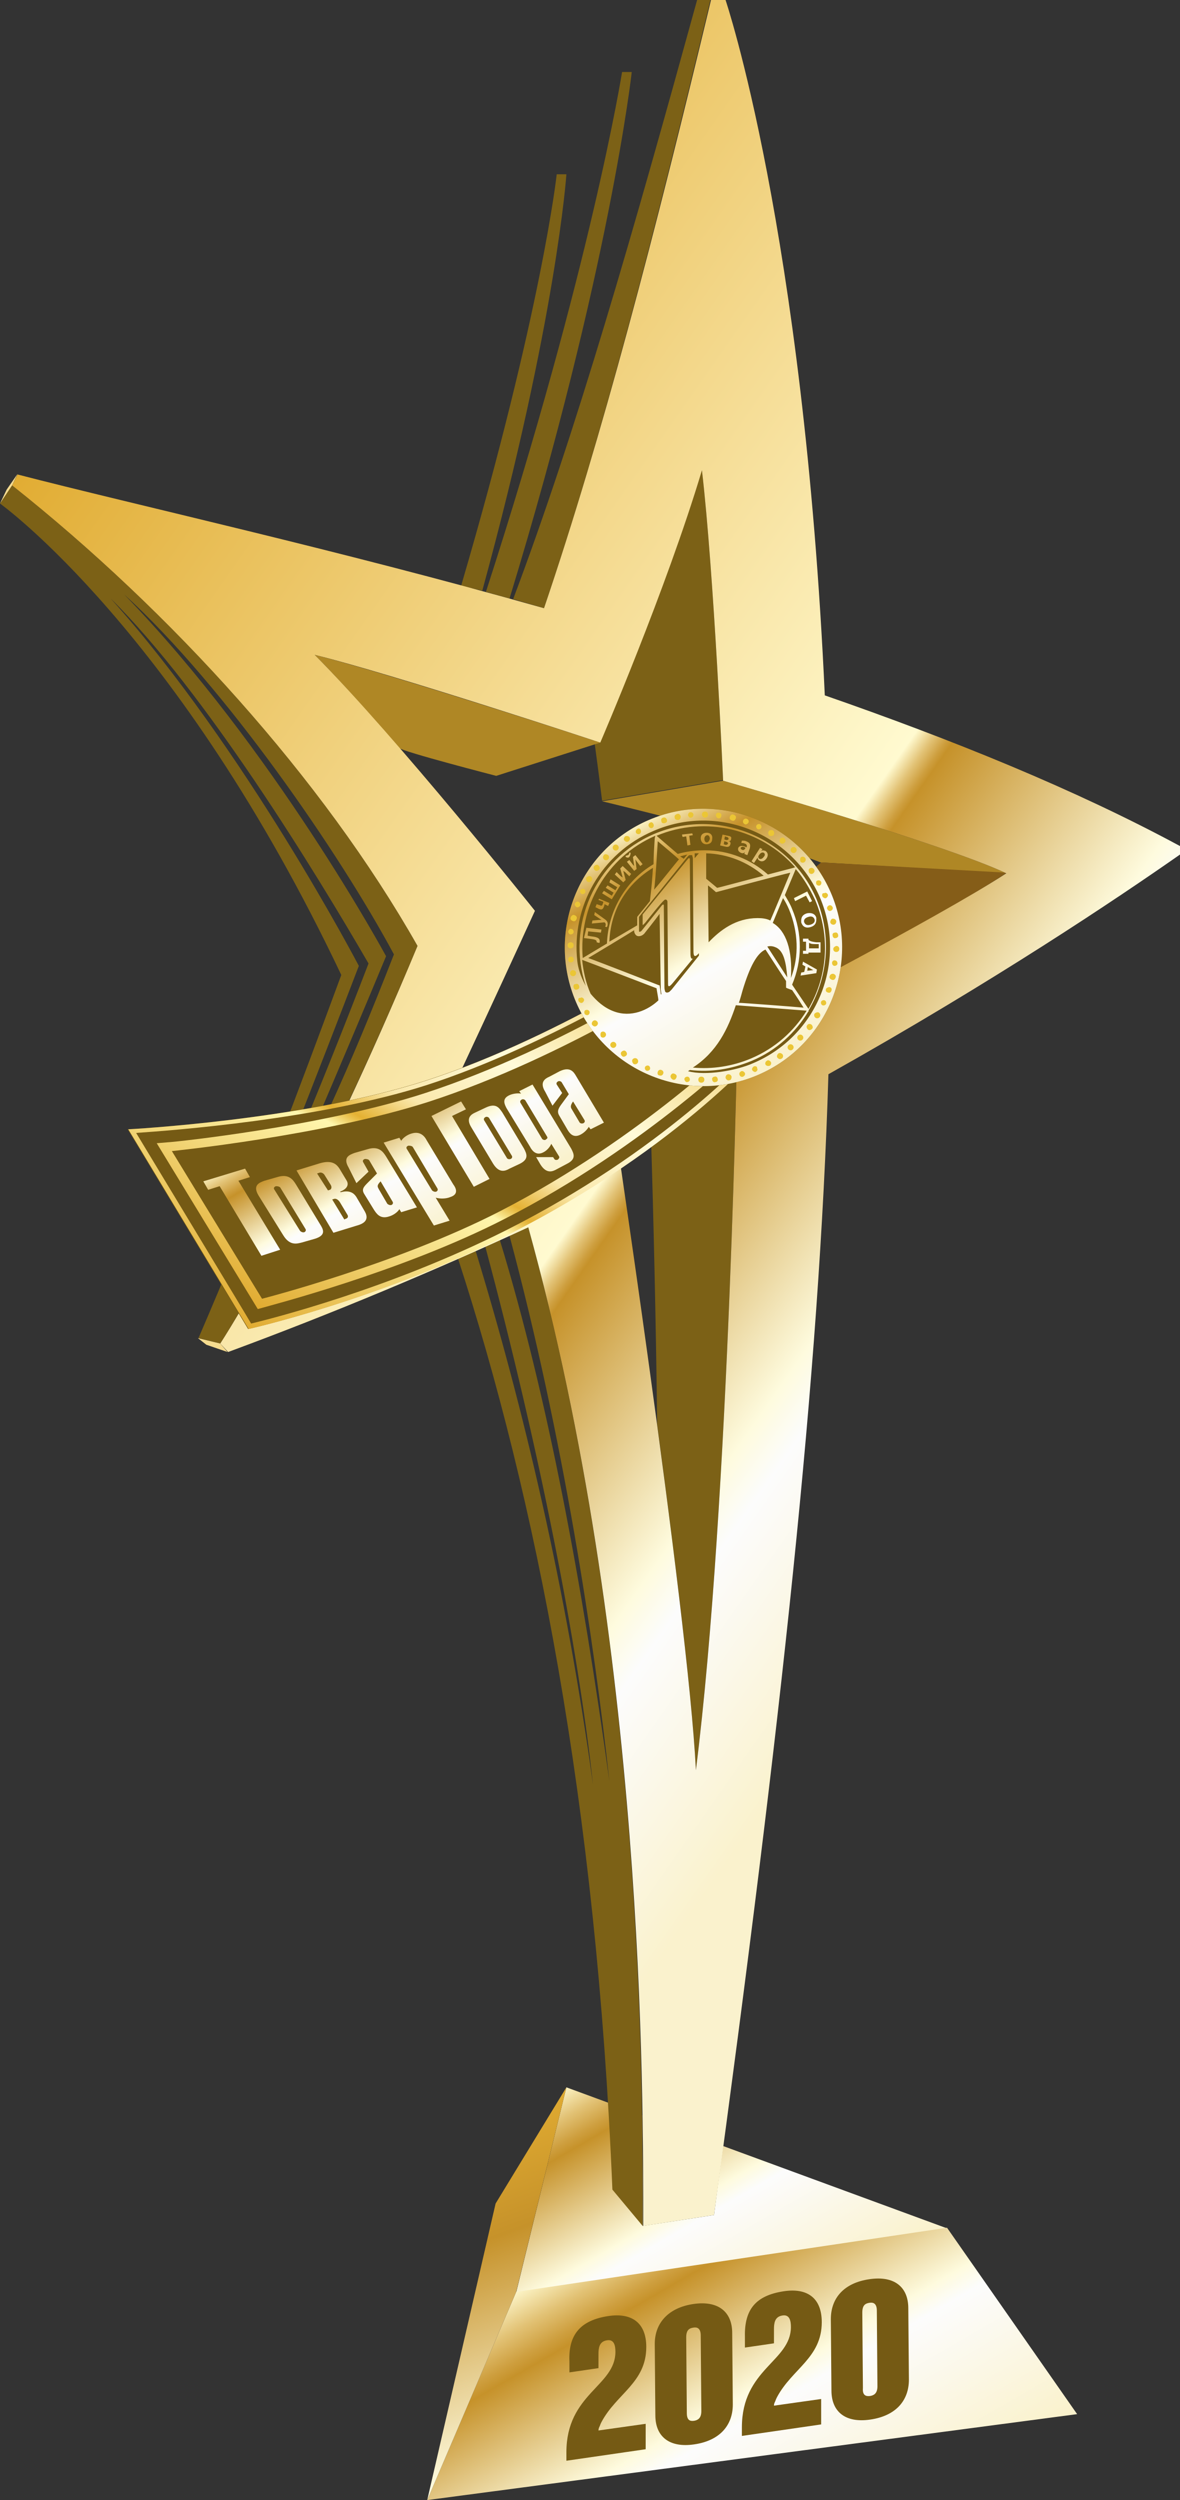 <?xml version="1.0" encoding="UTF-8"?> <!-- Generator: Adobe Illustrator 23.0.1, SVG Export Plug-In . SVG Version: 6.00 Build 0) --> <svg xmlns="http://www.w3.org/2000/svg" xmlns:xlink="http://www.w3.org/1999/xlink" id="Layer_1" x="0px" y="0px" viewBox="0 0 195 413.1" style="enable-background:new 0 0 195 413.1;" xml:space="preserve"><rect x="0" y="0" width="195" height="413.1" fill="#333333" stroke="none"/> <style type="text/css"> .st0{fill:url(#SVGID_1_);} .st1{fill:url(#SVGID_2_);} .st2{fill:url(#SVGID_3_);} .st3{fill:#7C6116;} .st4{fill:#AF8725;} .st5{fill:#855D18;} .st6{fill:#755A14;} .st7{fill:url(#SVGID_4_);} .st8{fill:#F6DC8F;} .st9{fill:url(#SVGID_5_);} .st10{fill:url(#SVGID_6_);} .st11{fill:url(#SVGID_7_);} .st12{fill:url(#SVGID_8_);} .st13{fill:#EBC635;} </style> <linearGradient id="SVGID_1_" gradientUnits="userSpaceOnUse" x1="3440.78" y1="3788.876" x2="3488.788" y2="3872.029" gradientTransform="matrix(0.537 0 0 0.537 -1746.668 -1695.22)"> <stop offset="5.618000e-03" style="stop-color:#FFFAD0"></stop> <stop offset="0.101" style="stop-color:#E2C275"></stop> <stop offset="0.17" style="stop-color:#CE9F3F"></stop> <stop offset="0.202" style="stop-color:#C6922A"></stop> <stop offset="0.539" style="stop-color:#FEFBDE"></stop> <stop offset="0.601" style="stop-color:#FCFCFC"></stop> <stop offset="1" style="stop-color:#FAF2CD"></stop> </linearGradient> <path class="st0" d="M118,366l-11.8,1.8c0-4.2,0-10.5-0.1-18.3l-12.5-4.6l-8.3,33.9l71.2-10.6l-37-13.6 C119,358.2,118.5,362.1,118,366z"></path> <linearGradient id="SVGID_2_" gradientUnits="userSpaceOnUse" x1="3442.657" y1="3841.938" x2="3502.014" y2="3944.748" gradientTransform="matrix(0.537 0 0 0.537 -1746.668 -1695.22)"> <stop offset="5.618000e-03" style="stop-color:#FFFAD0"></stop> <stop offset="0.101" style="stop-color:#E2C275"></stop> <stop offset="0.17" style="stop-color:#CE9F3F"></stop> <stop offset="0.202" style="stop-color:#C6922A"></stop> <stop offset="0.539" style="stop-color:#FEFBDE"></stop> <stop offset="0.601" style="stop-color:#FCFCFC"></stop> <stop offset="1" style="stop-color:#FAF2CD"></stop> </linearGradient> <polygon class="st1" points="70.6,413.1 85.3,378.7 156.5,368.1 178,398.9 "></polygon> <linearGradient id="SVGID_3_" gradientUnits="userSpaceOnUse" x1="3386.332" y1="3811.923" x2="3422.136" y2="3910.292" gradientTransform="matrix(0.537 0 0 0.537 -1746.668 -1695.22)"> <stop offset="0" style="stop-color:#E1AC32"></stop> <stop offset="0.36" style="stop-color:#C6922A"></stop> <stop offset="0.989" style="stop-color:#FEFBDE"></stop> </linearGradient> <polygon class="st2" points="81.9,364.1 93.6,344.9 85.3,378.7 70.6,413.1 "></polygon> <g> <path class="st3" d="M98.2,122.3c0.8,5.9,1.3,10,1.3,10l20-3.4c0,0-1.5-34-3.5-51.3c-5.9,19.7-16.8,45-16.8,45 S98.8,122.6,98.2,122.3z"></path> <path class="st3" d="M108.6,235.4c3,22.3,5.8,45.5,6.4,57.1c5.6-44.4,6.9-123.7,6.9-123.7l-15.1-2.6 C106.9,166.2,108.2,200.7,108.6,235.4z"></path> </g> <g> <path class="st3" d="M2,80.2l-2,3c0,0,29.4,21,56.4,77.9c-6.8,18.4-14.1,38-23.6,60l3.6,0.9c3.1-4.8,16-26.1,32.6-65.7 C53.3,128.6,28.2,101,2,80.2z M59.3,159.6c0,0-18.8-36-41-60.7c15.6,15.4,33.8,45.1,42.6,60.3c-7.7,20.1-17.9,44.7-23.1,54.4 C44.1,199.4,59.3,159.6,59.3,159.6z M63.8,158c0,0-18.6-34.4-43.3-59.8c16.7,15.2,35.7,42.9,44.6,59.5c-7.9,20.2-11.8,28.3-26.3,58 C48.9,194,63.8,158,63.8,158z"></path> <path class="st3" d="M79.7,97.6c12.3-45,13.9-68.8,13.9-68.8l0,0h-1.6c0,0-2.4,22.3-15.8,68L79.7,97.6z"></path> <path class="st3" d="M84.2,98.9c16.6-54.4,20.2-87,20.2-87h0h-1.6c0,0-5.1,32.2-22.5,85.9L84.2,98.9z"></path> <path class="st3" d="M89.9,100.5C99.5,72.2,108.1,38.8,117.4,0h2.5h-4.7c-10.6,38.5-19.9,71.1-30.4,99L89.9,100.5z"></path> <path class="st3" d="M87.3,202.8l-3.1,1.4c8.9,33.2,14,67,16.5,90.1c-4.5-32.6-10.1-63.2-18.1-89.4l-2.4,1.1 c8.9,33.2,15.3,65.8,17.8,88.9c-4.5-32.6-11.4-62-19.4-88.2l-2.9,1.3c12.8,39.3,22.9,90.2,25.5,153.8l5,6 C106.2,346.2,106.6,272.4,87.3,202.8z"></path> </g> <g> <path class="st4" d="M135.6,142.5c-8.9-3.6-36.1-10.1-36.1-10.1l20-3.4c0,0,36.7,10.5,46.8,15.3L135.6,142.5z"></path> <path class="st4" d="M82,128.2l17.2-5.5c0,0-34.5-11.3-47.2-14.5c3.9,3.9,9.4,10.1,14,15.4C66.5,124.2,82,128.2,82,128.2z"></path> </g> <g> <path class="st5" d="M106.9,166.2c0,0,19.7-16,28.8-23.7l30.7,1.7c-11.5,7.7-44.4,24.6-44.4,24.6L106.9,166.2z"></path> <path class="st6" d="M70.2,189.8c-0.9,1.8-1.6,3.3-2.2,4.4c7.3-3,32.8-14,32.8-14L85,181C85,181,77.2,185.7,70.2,189.8z"></path> </g> <linearGradient id="SVGID_4_" gradientUnits="userSpaceOnUse" x1="3231.995" y1="3336.973" x2="3627.308" y2="3613.774" gradientTransform="matrix(0.537 0 0 0.537 -1746.668 -1695.22)"> <stop offset="0" style="stop-color:#E1AC32"></stop> <stop offset="0.389" style="stop-color:#F7E19E"></stop> <stop offset="0.567" style="stop-color:#FFFAD0"></stop> <stop offset="0.578" style="stop-color:#E2C275"></stop> <stop offset="0.586" style="stop-color:#CE9F3F"></stop> <stop offset="0.59" style="stop-color:#C6922A"></stop> <stop offset="0.736" style="stop-color:#FEFBDE"></stop> <stop offset="0.764" style="stop-color:#FCFCFC"></stop> <stop offset="0.882" style="stop-color:#FAF2CD"></stop> </linearGradient> <path class="st7" d="M136.3,114.9C132.8,38.1,119.9,0,119.9,0h-2.4c-9.3,38.8-18,72.2-27.6,100.5c-34.6-9.8-67.3-17-87-22.1L2,80.2 C28.2,101,53.3,128.6,69,156.3c-16.5,39.6-29.5,60.9-32.6,65.7l1.3,1.4c17.6-6.5,34.2-13.5,49.6-20.6c19.3,69.6,19,143.5,19,165 L118,366c11.1-81.5,17.4-138.9,18.9-188.5c27.6-15.5,47.8-29.1,58.1-36.3v-1.4C177.6,130.4,157.3,122.2,136.3,114.9z M121.9,168.8 c0,0-1.3,79.3-6.9,123.7c-1.3-26.4-14.3-112.4-14.3-112.4s-25.5,11-32.8,14c4.6-8.8,20.5-43.6,20.5-43.6S65.8,122.1,52,108.2 c12.7,3.1,47.2,14.5,47.2,14.5s10.9-25.3,16.8-45c2,17.2,3.5,51.3,3.5,51.3s36.7,10.5,46.8,15.3 C154.8,151.8,121.9,168.8,121.9,168.8z"></path> <polygon class="st8" points="1.1,80.9 2.9,78.3 2,80.2 0,83.2 "></polygon> <polygon class="st8" points="32.7,221.1 36.4,222 37.6,223.4 34.1,222.2 "></polygon> <path class="st6" d="M70.2,178.6c-20.3,6.5-49.1,8-49.1,8l19.9,33c0,0,21.5-4.8,42.9-15.6c28.6-14.4,43.1-31.8,43.1-31.8l-10.3-16.9 C116.8,155.3,93.3,171.2,70.2,178.6z"></path> <linearGradient id="SVGID_5_" gradientUnits="userSpaceOnUse" x1="3341.549" y1="3572.319" x2="3428.606" y2="3421.531" gradientTransform="matrix(0.537 0 0 0.537 -1746.668 -1695.22)"> <stop offset="0" style="stop-color:#E1AC32"></stop> <stop offset="0.354" style="stop-color:#FEF3A8"></stop> <stop offset="0.371" style="stop-color:#FFF7AE"></stop> <stop offset="0.383" style="stop-color:#F6E084"></stop> <stop offset="0.401" style="stop-color:#E9BF4A"></stop> <stop offset="0.41" style="stop-color:#E4B133"></stop> <stop offset="0.489" style="stop-color:#FAE8AB"></stop> <stop offset="0.64" style="stop-color:#FFFBD9"></stop> <stop offset="0.781" style="stop-color:#F8E39E"></stop> <stop offset="0.899" style="stop-color:#E8C035"></stop> <stop offset="0.902" style="stop-color:#ECC84F"></stop> <stop offset="0.908" style="stop-color:#F2D678"></stop> <stop offset="0.914" style="stop-color:#F6E097"></stop> <stop offset="0.92" style="stop-color:#FAEAB1"></stop> <stop offset="0.927" style="stop-color:#FCF2C5"></stop> <stop offset="0.934" style="stop-color:#FDF7D2"></stop> <stop offset="0.941" style="stop-color:#FEFADB"></stop> <stop offset="0.949" style="stop-color:#FEFBDE"></stop> </linearGradient> <path class="st9" d="M116.8,155.3c0,0-23.5,15.9-46.5,23.3c-20.3,6.5-49.1,8-49.1,8l19.9,33c0,0,21.5-4.8,42.9-15.6 c28.6-14.4,43.1-31.8,43.1-31.8L116.8,155.3z M83.6,203.3c-19.3,9.7-38.8,14.6-42.1,15.4c-0.5-0.9-17.8-29.5-19-31.5 c5.8-0.4,30.2-2.2,48-7.9c20.7-6.7,42.1-20.3,46.1-22.9c0.7,1.2,9,14.9,9.6,15.7C123.8,174.7,109.4,190.3,83.6,203.3z"></path> <linearGradient id="SVGID_6_" gradientUnits="userSpaceOnUse" x1="3363.827" y1="3489.955" x2="3389.648" y2="3534.678" gradientTransform="matrix(0.537 0 0 0.537 -1746.668 -1695.22)"> <stop offset="5.618000e-03" style="stop-color:#FFFAD0"></stop> <stop offset="0.101" style="stop-color:#E2C275"></stop> <stop offset="0.17" style="stop-color:#CE9F3F"></stop> <stop offset="0.202" style="stop-color:#C6922A"></stop> <stop offset="0.539" style="stop-color:#FEFBDE"></stop> <stop offset="0.601" style="stop-color:#FCFCFC"></stop> <stop offset="1" style="stop-color:#FAF2CD"></stop> </linearGradient> <path class="st10" d="M36.3,196l-1.9,0.6l-0.8-1.4l6.9-2.1l0.8,1.4l-1.9,0.6l6.9,11.4l-3.1,1L36.3,196z M45.3,196.5 c-0.1-0.2,0-0.4,0.3-0.5c0.1,0,0.5,0,0.7,0.2l4.2,6.9c0.1,0.2,0,0.4-0.2,0.5c-0.3,0.1-0.6-0.1-0.7-0.2L45.3,196.5z M46.8,204.1 c1.1,1.8,2.3,1.4,3.1,1.2l2.1-0.6c2-0.6,1.4-1.6,0.9-2.4l-4-6.6c-0.5-0.8-1.2-1.8-3.1-1.2l-2.1,0.6c-0.8,0.3-2,0.7-1,2.4L46.8,204.1 z M56.9,201.5l-2-3.3l0.3-0.1c0.3-0.1,0.7,0.1,1,0.6l1.2,2c0.2,0.3,0.1,0.6-0.3,0.7L56.9,201.5z M55.1,203.7l3.9-1.2 c0.7-0.2,2.2-0.7,1.3-2.3l-1.4-2.4c-0.2-0.3-0.8-1.3-2.6-0.8l-0.1-0.1c1.1-0.4,1.5-1.1,1.1-1.8l-1.2-2c-0.4-0.6-1.1-1.5-3.2-0.9 l-3.9,1.2L55.1,203.7z M52.4,193.9l0.3-0.1c0.2-0.1,0.6-0.1,0.9,0.3l1,1.6c0.4,0.6,0,0.9-0.1,0.9l-0.3,0.1L52.4,193.9z M64.9,198.6 c0.1,0.2,0,0.4-0.2,0.5c-0.3,0.1-0.6-0.1-0.7-0.2l-1.4-2.4c-0.2-0.4-0.4-0.6,0.3-1.3L64.9,198.6z M58.9,195.5l2-1.9l-0.9-1.6 c-0.1-0.2,0-0.4,0.3-0.5c0.1,0,0.5,0,0.7,0.2l1.3,2.2l-1.4,1.4c-0.8,0.8-1.2,1.2-0.7,2l1.6,2.6c0.4,0.6,1,1.6,2.5,1.1 c0.7-0.2,1.4-0.7,1.7-1.2l0.3,0.5l2.6-0.8l-5.1-8.4c-0.5-0.8-1.2-1.8-3.1-1.2l-2.1,0.6c-0.8,0.3-2,0.7-1,2.4L58.9,195.5z M67.2,189.8c-0.1-0.2,0-0.4,0.3-0.5c0.1,0,0.5,0,0.7,0.2l4.1,6.9c0.1,0.2,0,0.4-0.2,0.5c-0.3,0.1-0.6-0.1-0.7-0.2L67.2,189.8z M71.7,202.5l2.6-0.8l-2.3-3.8c0.7,0.2,1.7,0.2,2.4-0.1c1.6-0.5,0.8-1.7,0.5-2.1l-4.4-7.3c-0.2-0.4-0.9-1.6-2.5-1.1 c-0.7,0.2-1.4,0.7-1.7,1.2l-0.3-0.5l-2.6,0.8L71.7,202.5z M71.3,184.4l4.9-2.4l0.8,1.3l-2.3,1.1l6.2,10.4l-2.6,1.3L71.3,184.4z M80,185.1c-0.1-0.2,0-0.4,0.2-0.5c0.1-0.1,0.4-0.1,0.6,0.1l3.8,6.3c0.1,0.2,0,0.4-0.2,0.5c-0.3,0.1-0.5,0-0.6-0.1L80,185.1z M81.5,192.3c1,1.6,2,1.2,2.7,0.8l1.7-0.8c1.6-0.8,1.1-1.7,0.7-2.5l-3.6-6c-0.5-0.7-1-1.6-2.7-0.8l-1.7,0.8 c-0.7,0.3-1.7,0.9-0.7,2.5L81.5,192.3z M86,182.2c-0.1-0.2,0-0.4,0.2-0.5c0.1-0.1,0.4-0.1,0.6,0.1l3.6,6c0.2,0.3-0.1,0.4-0.2,0.5 c-0.1,0.1-0.4,0.1-0.6-0.1L86,182.2z M88.6,191.2l0.7,1.2c1,1.6,2,1.2,2.7,0.8l1.7-0.9c1.6-0.8,1.1-1.7,0.7-2.5L88,179.2l-2.2,1.1 l0.3,0.4c-0.6-0.1-1.4,0-2,0.3c-1.2,0.6-0.7,1.5-0.4,2.1l3.9,6.4c0.2,0.4,0.9,1.6,2.2,0.9c0.6-0.3,1.1-0.9,1.3-1.4l1.3,2.1 c0.1,0.2-0.1,0.4-0.2,0.5c-0.2,0.1-0.5,0.1-0.6-0.1l-0.2-0.3L88.6,191.2z M96.6,185.1c0.1,0.2,0,0.4-0.2,0.5c-0.3,0.1-0.5,0-0.6-0.1 l-1.3-2.2c-0.2-0.3-0.3-0.6,0.2-1.3L96.6,185.1z M91.3,182.7l1.6-2.1l-0.9-1.4c-0.1-0.2,0-0.4,0.2-0.5c0.1-0.1,0.4-0.1,0.6,0.1 l1.2,2l-1.1,1.5c-0.6,0.8-0.9,1.3-0.5,2l1.4,2.4c0.3,0.5,0.9,1.4,2.1,0.8c0.6-0.3,1.1-0.8,1.4-1.3l0.3,0.4l2.2-1.1l-4.6-7.7 c-0.4-0.7-1-1.6-2.7-0.8l-1.7,0.9c-0.7,0.3-1.7,0.9-0.7,2.5L91.3,182.7z"></path> <linearGradient id="SVGID_7_" gradientUnits="userSpaceOnUse" x1="3347.22" y1="3567.832" x2="3428.348" y2="3427.314" gradientTransform="matrix(0.537 0 0 0.537 -1746.668 -1695.22)"> <stop offset="0" style="stop-color:#E1AC32"></stop> <stop offset="0.354" style="stop-color:#FEF3A8"></stop> <stop offset="0.371" style="stop-color:#FFF7AE"></stop> <stop offset="0.383" style="stop-color:#F6E084"></stop> <stop offset="0.401" style="stop-color:#E9BF4A"></stop> <stop offset="0.41" style="stop-color:#E4B133"></stop> <stop offset="0.489" style="stop-color:#FAE8AB"></stop> <stop offset="0.64" style="stop-color:#FFFBD9"></stop> <stop offset="0.781" style="stop-color:#F8E39E"></stop> <stop offset="0.899" style="stop-color:#E8C035"></stop> <stop offset="0.902" style="stop-color:#ECC84F"></stop> <stop offset="0.908" style="stop-color:#F2D678"></stop> <stop offset="0.914" style="stop-color:#F6E097"></stop> <stop offset="0.92" style="stop-color:#FAEAB1"></stop> <stop offset="0.927" style="stop-color:#FCF2C5"></stop> <stop offset="0.934" style="stop-color:#FDF7D2"></stop> <stop offset="0.941" style="stop-color:#FEFADB"></stop> <stop offset="0.949" style="stop-color:#FEFBDE"></stop> </linearGradient> <path class="st11" d="M115.9,158l-1.3,0.9c-0.2,0.1-21.6,14.3-44.3,21.7h0c-17.2,5.6-41.7,8.1-42,8.1l-2.4,0.2l16.7,27.4l1.1-0.3 c0.2-0.1,22.6-5.8,39.7-14.6c23.5-12,40.1-28.5,40.3-28.7l0.9-0.9L115.9,158z M82.7,200.1c-17.1,8.8-39.4,14.5-39.4,14.5l-14.9-24.4 c0,0,24.8-2.5,42.3-8.1c23.2-7.5,44.7-21.9,44.7-21.9l7.2,11.6C122.5,171.7,106.2,188,82.7,200.1z"></path> <path class="st6" d="M137.3,147.5c5,11.6-0.4,25.1-12,30.1c-11.6,5-25.1-0.4-30.1-12c-5-11.6,0.4-25.1,12-30.1 C118.8,130.5,132.3,135.9,137.3,147.5z"></path> <linearGradient id="SVGID_8_" gradientUnits="userSpaceOnUse" x1="3446.391" y1="3410.066" x2="3488.925" y2="3483.737" gradientTransform="matrix(0.537 0 0 0.537 -1746.668 -1695.22)"> <stop offset="5.618000e-03" style="stop-color:#FFFAD0"></stop> <stop offset="0.101" style="stop-color:#E2C275"></stop> <stop offset="0.17" style="stop-color:#CE9F3F"></stop> <stop offset="0.202" style="stop-color:#C6922A"></stop> <stop offset="0.539" style="stop-color:#FEFBDE"></stop> <stop offset="0.601" style="stop-color:#FCFCFC"></stop> <stop offset="1" style="stop-color:#FAF2CD"></stop> </linearGradient> <path class="st12" d="M133.4,150.9c-1.1,0.3-1,1.1-1,1.5c0.1,0.3,0.4,1.1,1.5,0.8c1.1-0.3,1-1.1,1-1.5 C134.9,151.5,134.6,150.7,133.4,150.9z M134.6,151.9c0.1,0.3,0,0.7-0.7,0.9c-0.7,0.2-0.9-0.2-1-0.4c-0.1-0.3,0-0.7,0.7-0.9 C134.2,151.3,134.5,151.6,134.6,151.9z M133.2,148l-1.8,0.9l-0.2-0.5l2.2-1.1l0.8,1.6l-0.4,0.2L133.2,148z M109.8,148.7 c-0.6,0.5-2.8,3.3-3.2,3.8l-0.2,0.2c-0.2,0.2-0.2,0.2-0.2-0.1l0-1.5l7.5-9.2c0.2-0.2,0.2-0.1,0.3,0c0,0.1,0,0.1,0,0.2l0.1,15.4 c0,0.7,0.1,1,0.4,0.9l-3.3,4c-0.5,0.6-0.8,0.8-0.8,0.2l-0.1-13.3c0-0.2,0-0.3,0-0.3C110.3,148.8,110.1,148.5,109.8,148.7z M133.6,155.3l0-0.2l-0.9,0l0,0.5l0.5,0l0,1.5l-0.5,0l0,0.5l0.9,0l0-0.2l2,0l0-1.7l-0.7,0C134.3,155.6,134,155.6,133.6,155.3z M135.3,156.7l-1.6,0l0-0.9c0.4,0.2,0.6,0.2,1.3,0.2l0.3,0L135.3,156.7z M116.8,137.6c-0.6,0-1,0.3-1,0.9c0,0.6,0.4,1,0.9,1 c0.6,0,1-0.3,1-0.9C117.8,138,117.4,137.6,116.8,137.6z M116.8,139.2c-0.2,0-0.4-0.2-0.4-0.6c0-0.4,0.3-0.6,0.5-0.6 c0.2,0,0.4,0.2,0.4,0.6C117.2,139,117,139.2,116.8,139.2z M103.4,141.6l0-0.2c0.2,0,0.3-0.1,0.4-0.1c0.1-0.1,0.2-0.2,0.2-0.4l0.2,0 c0,0.2,0,0.4-0.2,0.7C103.8,141.8,103.6,141.7,103.4,141.6z M102.9,145l-0.4-1.5l0.4-0.4l1.4,1.3l-0.3,0.4l-0.7-0.7l-0.3-0.2l0,0 l0.4,1.5l-0.4,0.4l-1.4-1.3l0.3-0.4l0.7,0.7L102.9,145L102.9,145z M104.8,143.1L104.8,143.1l-0.2-1.5l0.4-0.3l1.2,1.5l-0.4,0.3 l-0.6-0.8L105,142l0,0l0.2,1.6l-0.4,0.3l-1.2-1.5l0.4-0.3l0.6,0.8L104.8,143.1z M137.3,147.5c-5-11.6-18.5-17-30.1-12 c-11.6,5-17,18.5-12,30.1c5,11.6,18.5,17,30.1,12C136.9,172.6,142.3,159.1,137.3,147.5z M101.4,167.1c-1.6-0.6-2.8-1.7-3.8-2.9 c-0.8-1.8-1.2-3.7-1.4-5.6c1.9,0.7,12,4.6,12.3,4.7c0,0.2,0.3,1.6,0.3,2C107.1,166.9,104.3,168.2,101.4,167.1z M109.9,163.8 c0-0.1-0.1-0.3-0.1-0.6l-0.1-13.3c0-0.1,0-0.2,0-0.3c0-0.2-0.2-0.2-0.4,0.1l-3.2,4c-0.2,0.3-0.5,0.3-0.5,0.2c0-0.1,0-0.2,0-0.3 l0-2.1l7.9-9.8c0.2-0.2,0.3-0.4,0.5-0.4c0.1,0,0.3,0,0.4,0c0,0,0,0,0,0.1c0,0.1,0.1,0.2,0.1,0.5l0.1,15.3c0,0.8,0.2,1.1,0.9,0.3 l0,0.4l-4.5,5.6c-0.1,0.1-0.3,0.3-0.4,0.4C110.2,164.1,110,164,109.9,163.8z M109.9,164.4C109.9,164.4,109.9,164.4,109.9,164.4 C109.9,164.4,109.9,164.4,109.9,164.4L109.9,164.4C109.9,164.4,109.9,164.4,109.9,164.4z M104.8,153.7c0,0.1,0,0.2,0,0.2 c0,0.1,0.1,0.5,0.4,0.7c0.3,0.2,1,0.1,1.4-0.5c0,0,1.6-2,2.4-3.1c0,0.2,0,0.4,0,0.4c0,0,0.2,12.1,0.2,12.1c0,0,0.1,0.7,0.1,0.7 c0,0,0,0,0,0s0,0,0,0.1c0,0,0,0-0.1,0c0-0.2-0.2-1.5-0.2-1.5l-0.1,0c0,0-11-4.3-11.7-4.5C97.9,157.9,104.2,154.1,104.8,153.7z M100.7,155.6c0.2-5.2,2.8-9.5,7.2-12.2c-0.1,1.5-0.2,3-0.4,4.6l-0.1,0.9l-2.1,2.6l0,1.4L100.7,155.6z M112.4,141.5 c0.4-0.1,0.8-0.2,1.2-0.3c0,0-0.1,0.1-0.1,0.1l-0.5,0.6L112.4,141.5z M114.8,141c0.2,0,0.4,0,0.7,0c-0.1,0.1-0.1,0.1-0.2,0.2 l-0.5,0.6l0-0.5C114.8,141.2,114.8,141.1,114.8,141z M129.9,162.1c0,0.1,0,1.1,0,1.1l0.2,0.1l0.8,0.3v0c0.5,0.7,1.6,2.4,1.9,2.9 c-0.9-0.1-10.1-0.8-10.7-0.8c0.2-0.5,0.6-2,0.6-2c1.2-4,2.4-6.2,3.8-6.8C126.7,157.2,129.8,162,129.9,162.1z M126.8,156.4 c0.4-0.1,0.8-0.1,1.3,0.1c1.4,0.5,1.8,2.5,2,5L126.8,156.4z M130.7,161.6c0.3-4.6-0.8-7.8-3-9.1l1.7-4.1c0.4,0.6,0.7,1.2,1,1.9 C131.9,153.9,132.1,158,130.7,161.6z M127.3,152.1c-0.6-0.3-1.3-0.4-2.1-0.4c-3.6,0-6.2,2-8.1,4c0-1.1-0.1-8.5-0.1-9.4 c0.4,0.3,1.3,1.1,1.3,1.1l0.1,0c0,0,11.2-3,12.2-3.2C130.3,144.9,127.5,151.7,127.3,152.1z M118.5,146.7c-0.1-0.1-1.2-1-1.8-1.5 l0-4.1c0,0,0-0.1,0-0.1c3.5,0.1,6.8,1.4,9.5,3.7C122.7,145.6,118.7,146.7,118.5,146.7z M121.6,166.1L121.6,166.1l11.7,0.9 c-2.1,3.4-5.2,6.2-9.2,7.9c-3.1,1.3-6.4,1.8-9.6,1.5C118.5,173.8,120.3,170,121.6,166.1z M130.9,162.7c1.7-4,1.7-8.5,0-12.5 c-0.3-0.8-0.8-1.6-1.2-2.3l1.8-4.3c1.3,1.5,2.3,3.2,3.2,5.1c2.6,6.1,2,12.7-1.1,18L130.9,162.7z M131.1,143.4c0,0-1.9,0.5-4.2,1.1 c-2.8-2.5-6.5-4-10.3-4c-0.1,0-0.2,0-0.3,0c-1.4,0-2.9,0.2-4.3,0.6l-3.5-3c8.1-3.4,17.3-1.1,22.9,5.2L131.1,143.4z M108.7,139 c0.6,0.5,3.2,2.7,3.5,3c-0.3,0.3-3.2,4-4.1,5C108.4,144.5,108.5,142,108.7,139z M108.2,138.5c-0.1,1.5-0.2,3-0.2,4.3 c-4.6,2.7-7.5,7.7-7.7,13.1l-4,2.4c-0.7-8.4,3.9-16.7,12-20.2L108.2,138.5z M124.4,175.7c-2.7,1.2-7.8,2.1-10.7,1.3 c0.1-0.1,0.2-0.1,0.3-0.2c3.4,0.4,6.8-0.1,10.2-1.5c4.1-1.7,7.3-4.7,9.4-8.2l0.1,0l-0.1-0.1c3.2-5.4,3.9-12.3,1.3-18.5 c-4.4-10.3-16.4-15.1-26.8-10.7c-9.8,4.2-14.6,15.2-11.3,25.1c-0.9-1.6-1.3-3.1-1.4-4.1c-1-8.9,3.9-17.8,12.6-21.5 c10.6-4.6,22.9,0.4,27.5,11C140,158.9,135.1,171.2,124.4,175.7z M100.9,145.3l1.6,1l-1.4,2.3l-1.6-1l0.3-0.4l1.3,0.8l0.3-0.5 l-1.3-0.8l0.3-0.4l1.3,0.8l0.3-0.5l-1.3-0.8L100.9,145.3z M123.3,139c-0.2-0.1-0.4-0.1-0.7-0.1l-0.1,0.4c0.3,0,0.4,0,0.6,0.1 c0.1,0,0.4,0.2,0.3,0.5l0,0.1l0,0c-0.1,0-0.2-0.1-0.3-0.1c-0.7-0.3-1,0-1.1,0.2c-0.1,0.3,0,0.6,0.4,0.8c0.4,0.2,0.6,0,0.7-0.1l0,0 l-0.1,0.3l0.5,0.2l0.4-1.1C124,139.7,124.1,139.3,123.3,139z M123.2,140.1c-0.2,0.4-0.4,0.4-0.6,0.3c-0.2-0.1-0.2-0.2-0.2-0.3 C122.6,139.8,122.9,139.9,123.2,140.1L123.2,140.1L123.2,140.1z M99,148.5l1.7,0.7l-0.2,0.5l-0.6-0.3c0,0.2-0.1,0.4-0.1,0.4 c-0.2,0.6-0.5,0.5-0.8,0.4l-0.6-0.3l0.2-0.5l0.6,0.2c0.1,0.1,0.3,0.1,0.4-0.2c0-0.1,0.1-0.2,0.1-0.4l-0.8-0.3L99,148.5z M120.3,138.1l-0.9-0.2l-0.4,1.8l0.9,0.2c0.4,0.1,0.7,0,0.8-0.4c0.1-0.3-0.1-0.5-0.3-0.5l0,0c0.2,0,0.4-0.1,0.4-0.3 C120.9,138.4,120.9,138.2,120.3,138.1z M119.9,139.6l-0.3-0.1l0.1-0.5l0.3,0.1c0.1,0,0.3,0.1,0.3,0.3 C120.2,139.6,120,139.6,119.9,139.6z M120,138.8l-0.3-0.1l0.1-0.5l0.3,0.1c0.1,0,0.3,0.1,0.3,0.3C120.4,138.8,120.1,138.8,120,138.8 z M135,160.2l-2.3-1.3l-0.1,0.5l0.5,0.3l-0.2,0.9l-0.5,0.1l-0.1,0.5l2.6-0.4L135,160.2z M134.4,160.3l-1,0.1l0.1-0.6L134.4,160.3 L134.4,160.3z M126.5,140.6c-0.1,0-0.4-0.2-0.7,0l0,0l0.2-0.3l-0.4-0.2l-1.4,2.2l0.4,0.3l0.4-0.6l0.2-0.3l0,0c0,0.2,0.1,0.4,0.3,0.5 c0.3,0.2,0.8,0.2,1.2-0.4C127,141.3,126.9,140.9,126.5,140.6z M126.2,141.6c-0.2,0.3-0.5,0.4-0.7,0.3c-0.2-0.1-0.3-0.4,0-0.7 c0.2-0.3,0.5-0.4,0.7-0.3C126.4,141,126.5,141.3,126.2,141.6z M100.4,152.9c0,0.1-0.1,0.2-0.1,0.3l-0.3-0.1c0-0.1,0.1-0.1,0.1-0.2 c0-0.2,0-0.3-0.1-0.4l-0.1-0.1l-2.1,0.2l0.1-0.5l1.1-0.1l0.4,0l0,0l-0.3-0.2l-0.9-0.6l0.1-0.5l1.8,1.3 C100.3,152.2,100.5,152.4,100.4,152.9z M114.5,138l-0.6,0.1l0.2,1.5l-0.5,0.1l-0.2-1.5l-0.6,0.1l-0.1-0.4l1.7-0.2L114.5,138z M96.9,153.3l2.5,0.3l-0.1,0.5l-2.1-0.2l-0.1,0.7l0.5,0.1c0.8,0.1,1.6,0.2,1.5,0.9c0,0.1,0,0.2-0.1,0.2l-0.4-0.1c0,0,0-0.1,0-0.1 c0-0.4-0.7-0.4-1.3-0.5l-0.8-0.1L96.9,153.3z"></path> <path class="st13" d="M108,136.2c0.1,0.2,0,0.5-0.2,0.6c-0.2,0.1-0.5,0-0.6-0.3c-0.1-0.2,0-0.5,0.3-0.6 C107.6,135.8,107.9,135.9,108,136.2z M124.6,176.2c-0.2,0.1-0.4,0.4-0.3,0.6c0.1,0.2,0.4,0.4,0.6,0.3c0.2-0.1,0.4-0.4,0.2-0.6 C125.2,176.3,124.9,176.1,124.6,176.2z M105.3,137c-0.2,0.1-0.3,0.4-0.2,0.6c0.1,0.2,0.4,0.3,0.6,0.2c0.2-0.1,0.3-0.4,0.2-0.6 C105.8,136.9,105.5,136.8,105.3,137z M126.7,175.3c-0.2,0.1-0.3,0.4-0.2,0.6c0.1,0.2,0.4,0.3,0.7,0.2c0.2-0.1,0.3-0.4,0.2-0.6 C127.2,175.2,126.9,175.1,126.7,175.3z M103.3,138.2c-0.2,0.2-0.3,0.5-0.1,0.7c0.2,0.2,0.4,0.3,0.7,0.1c0.2-0.2,0.3-0.4,0.1-0.7 C103.8,138.1,103.5,138.1,103.3,138.2z M128.6,174.1c-0.2,0.2-0.3,0.5-0.1,0.7c0.2,0.2,0.4,0.3,0.7,0.1c0.2-0.1,0.3-0.5,0.1-0.7 C129.1,174,128.8,173.9,128.6,174.1z M101.4,139.7c-0.2,0.2-0.2,0.5,0,0.7c0.2,0.2,0.5,0.2,0.7,0c0.2-0.2,0.2-0.5,0-0.7 C101.9,139.5,101.6,139.5,101.4,139.7z M130.3,172.7c-0.2,0.2-0.2,0.5,0,0.7c0.2,0.2,0.5,0.2,0.7,0c0.2-0.2,0.2-0.5,0-0.7 C130.8,172.5,130.5,172.5,130.3,172.7z M99.8,141.3c-0.2,0.2-0.2,0.5,0,0.7c0.2,0.2,0.5,0.2,0.7,0c0.2-0.2,0.2-0.5,0-0.7 C100.2,141.1,99.9,141.1,99.8,141.3z M131.9,171.1c-0.2,0.2-0.2,0.5,0,0.7c0.2,0.2,0.5,0.2,0.7,0c0.2-0.2,0.2-0.5,0-0.7 C132.4,170.9,132.1,170.9,131.9,171.1z M98.2,143.1c-0.2,0.2-0.1,0.5,0.1,0.7c0.2,0.2,0.5,0.1,0.7-0.1c0.2-0.2,0.1-0.5-0.1-0.7 C98.7,142.8,98.4,142.9,98.2,143.1z M133.4,169.4c-0.2,0.2-0.1,0.5,0.1,0.7c0.2,0.2,0.5,0.1,0.7-0.1c0.2-0.2,0.1-0.5-0.1-0.7 C133.8,169.1,133.5,169.2,133.4,169.4z M96.9,145c-0.1,0.2-0.1,0.5,0.2,0.7c0.2,0.1,0.5,0.1,0.7-0.2c0.1-0.2,0.1-0.5-0.2-0.7 C97.4,144.7,97.1,144.8,96.9,145z M134.6,167.5c-0.1,0.2-0.1,0.5,0.2,0.7c0.2,0.1,0.5,0.1,0.7-0.2c0.1-0.2,0.1-0.5-0.2-0.7 C135.1,167.2,134.8,167.3,134.6,167.5z M95.9,147.1c-0.1,0.2,0,0.5,0.2,0.6c0.2,0.1,0.5,0,0.6-0.2c0.1-0.2,0-0.5-0.2-0.6 C96.2,146.8,96,146.9,95.9,147.1z M135.7,165.5c-0.1,0.2,0,0.5,0.2,0.6c0.2,0.1,0.5,0,0.6-0.2c0.1-0.2,0-0.5-0.2-0.6 C136.1,165.2,135.8,165.3,135.7,165.5z M95.6,149c0.2,0.1,0.4,0.4,0.3,0.6c-0.1,0.2-0.4,0.4-0.6,0.3c-0.2-0.1-0.4-0.4-0.3-0.6 C95.1,149.1,95.3,148.9,95.6,149z M136.5,163.4c-0.1,0.3,0,0.5,0.3,0.6c0.3,0.1,0.5,0,0.6-0.3c0.1-0.3,0-0.5-0.3-0.6 C136.9,163.1,136.6,163.2,136.5,163.4z M94.3,151.6c-0.1,0.3,0.1,0.5,0.4,0.6c0.3,0.1,0.5-0.1,0.6-0.4c0.1-0.3-0.1-0.5-0.4-0.6 C94.7,151.1,94.4,151.3,94.3,151.6z M137.1,161.3c-0.1,0.3,0.1,0.5,0.4,0.6c0.3,0.1,0.5-0.1,0.6-0.4c0.1-0.3-0.1-0.5-0.4-0.6 C137.4,160.9,137.2,161,137.1,161.3z M93.9,153.9c0,0.3,0.2,0.5,0.4,0.5c0.3,0,0.5-0.2,0.5-0.4c0-0.3-0.2-0.5-0.4-0.5 C94.2,153.4,94,153.6,93.9,153.9z M137.5,159.1c0,0.3,0.2,0.5,0.4,0.5c0.3,0,0.5-0.2,0.5-0.4c0-0.3-0.2-0.5-0.4-0.5 C137.8,158.6,137.5,158.8,137.5,159.1z M93.8,156.2c0,0.3,0.2,0.5,0.5,0.5c0.3,0,0.5-0.2,0.5-0.5c0-0.3-0.2-0.5-0.5-0.5 C94,155.7,93.8,155.9,93.8,156.2z M137.7,156.8c0,0.3,0.2,0.5,0.5,0.5c0.3,0,0.5-0.2,0.5-0.5c0-0.3-0.2-0.5-0.5-0.5 C137.9,156.4,137.7,156.6,137.7,156.8z M93.9,158.6c0,0.3,0.3,0.5,0.5,0.4c0.3,0,0.5-0.3,0.4-0.5c0-0.3-0.3-0.5-0.5-0.4 C94,158.1,93.9,158.3,93.9,158.6z M137.6,154.6c0,0.3,0.3,0.5,0.5,0.4c0.3,0,0.5-0.3,0.4-0.5c0-0.3-0.3-0.5-0.5-0.4 C137.7,154.1,137.5,154.3,137.6,154.6z M94.2,160.9c0.1,0.3,0.3,0.4,0.6,0.4c0.3-0.1,0.4-0.3,0.4-0.6c-0.1-0.3-0.3-0.4-0.6-0.4 C94.3,160.4,94.2,160.6,94.2,160.9z M137.2,152.4c0.1,0.3,0.3,0.4,0.6,0.4c0.3-0.1,0.4-0.3,0.4-0.6c-0.1-0.3-0.3-0.4-0.6-0.4 C137.4,151.8,137.2,152.1,137.2,152.4z M94.8,163.2c0.1,0.3,0.3,0.4,0.6,0.3c0.3-0.1,0.4-0.3,0.3-0.6c-0.1-0.3-0.3-0.4-0.6-0.3 C94.8,162.6,94.7,162.9,94.8,163.2z M137,149.6c0.3-0.1,0.5,0.1,0.6,0.3c0.1,0.3-0.1,0.5-0.3,0.6c-0.3,0.1-0.5-0.1-0.6-0.3 C136.6,149.9,136.8,149.7,137,149.6z M95.6,165.4c0.1,0.2,0.4,0.4,0.6,0.3c0.2-0.1,0.4-0.4,0.3-0.6c-0.1-0.2-0.4-0.4-0.6-0.2 C95.6,164.8,95.5,165.1,95.6,165.4z M135.9,148.1c0.1,0.2,0.4,0.4,0.6,0.3c0.2-0.1,0.4-0.4,0.3-0.6c-0.1-0.2-0.4-0.4-0.6-0.2 C135.9,147.5,135.8,147.8,135.9,148.1z M96.6,167.5c0.1,0.2,0.4,0.3,0.6,0.2c0.2-0.1,0.3-0.4,0.2-0.6c-0.1-0.2-0.4-0.3-0.6-0.2 C96.6,166.9,96.5,167.2,96.6,167.5z M134.9,146.1c0.1,0.2,0.4,0.3,0.6,0.2c0.2-0.1,0.3-0.4,0.2-0.6c-0.1-0.2-0.4-0.3-0.6-0.2 C134.9,145.5,134.8,145.8,134.9,146.1z M97.9,169.4c0.2,0.2,0.4,0.3,0.7,0.1c0.2-0.2,0.3-0.4,0.1-0.7c-0.2-0.2-0.4-0.3-0.7-0.1 C97.8,168.9,97.7,169.2,97.9,169.4z M133.7,144.2c0.2,0.2,0.4,0.3,0.7,0.1c0.2-0.2,0.3-0.4,0.1-0.7c-0.2-0.2-0.4-0.3-0.7-0.1 C133.6,143.6,133.6,143.9,133.7,144.2z M99.3,171.3c0.2,0.2,0.5,0.2,0.7,0c0.2-0.2,0.2-0.5,0-0.7c-0.2-0.2-0.5-0.2-0.7,0 C99.2,170.8,99.2,171.1,99.3,171.3z M132.3,142.4c0.2,0.2,0.5,0.2,0.7,0c0.2-0.2,0.2-0.5,0-0.7c-0.2-0.2-0.5-0.2-0.7,0 C132.2,141.9,132.2,142.2,132.3,142.4z M101,173c0.2,0.2,0.5,0.2,0.7,0c0.2-0.2,0.2-0.5,0-0.7c-0.2-0.2-0.5-0.2-0.7,0 C100.8,172.5,100.8,172.8,101,173z M130.8,140.8c0.2,0.2,0.5,0.2,0.7,0c0.2-0.2,0.2-0.5,0-0.7c-0.2-0.2-0.5-0.2-0.7,0 C130.6,140.3,130.6,140.6,130.8,140.8z M102.7,173.8c0.2-0.2,0.5-0.3,0.7-0.1c0.2,0.2,0.3,0.5,0.1,0.7c-0.2,0.2-0.5,0.3-0.7,0.1 C102.6,174.3,102.5,174,102.7,173.8z M129,139.3c0.2,0.2,0.5,0.1,0.7-0.1c0.2-0.2,0.1-0.5-0.1-0.7c-0.2-0.2-0.5-0.1-0.7,0.1 C128.8,138.9,128.8,139.2,129,139.3z M104.7,175.8c0.2,0.1,0.5,0.1,0.7-0.2c0.1-0.2,0.1-0.5-0.2-0.7c-0.2-0.1-0.5-0.1-0.7,0.2 C104.4,175.3,104.5,175.6,104.7,175.8z M127,137.4c0.1-0.2,0.4-0.3,0.7-0.2c0.2,0.1,0.3,0.4,0.2,0.7c-0.1,0.2-0.4,0.3-0.7,0.2 C127,138,126.9,137.7,127,137.4z M106.8,176.9c0.2,0.1,0.5,0,0.6-0.2c0.1-0.2,0-0.5-0.2-0.6c-0.2-0.1-0.5,0-0.6,0.2 C106.5,176.5,106.6,176.8,106.8,176.9z M125.2,137c0.2,0.1,0.5,0,0.6-0.2c0.1-0.2,0-0.5-0.2-0.6c-0.2-0.1-0.5,0-0.6,0.2 C124.9,136.6,125,136.9,125.2,137z M109,177.7c0.2,0.1,0.5,0,0.6-0.3c0.1-0.2,0-0.5-0.3-0.6c-0.2-0.1-0.5,0-0.6,0.3 C108.6,177.4,108.7,177.7,109,177.7z M122.8,135.6c0.1-0.3,0.4-0.4,0.6-0.3c0.3,0.1,0.4,0.4,0.3,0.6c-0.1,0.2-0.4,0.4-0.6,0.3 C122.9,136.1,122.7,135.9,122.8,135.6z M111.2,178.4c0.3,0.1,0.5-0.1,0.6-0.4c0.1-0.3-0.1-0.5-0.4-0.6c-0.3-0.1-0.5,0.1-0.6,0.4 C110.8,178.1,111,178.3,111.2,178.4z M121,135.6c0.3,0.1,0.5-0.1,0.6-0.4c0.1-0.3-0.1-0.5-0.4-0.6c-0.3-0.1-0.5,0.1-0.6,0.4 C120.5,135.3,120.7,135.5,121,135.6z M113.5,178.8c0.3,0,0.5-0.2,0.5-0.4c0-0.3-0.2-0.5-0.4-0.5c-0.3,0-0.5,0.2-0.5,0.4 C113.1,178.5,113.3,178.8,113.5,178.8z M118.3,134.7c0-0.3,0.3-0.5,0.5-0.4c0.3,0,0.5,0.3,0.4,0.5c0,0.3-0.3,0.5-0.5,0.4 C118.5,135.2,118.3,134.9,118.3,134.7z M115.9,178.9c0.3,0,0.5-0.2,0.5-0.5c0-0.3-0.2-0.5-0.5-0.5c-0.3,0-0.5,0.2-0.5,0.5 C115.4,178.7,115.6,178.9,115.9,178.9z M116.5,135.1c0.3,0,0.5-0.2,0.5-0.5c0-0.3-0.2-0.5-0.5-0.5c-0.3,0-0.5,0.2-0.5,0.5 C116,134.8,116.2,135.1,116.5,135.1z M118.2,178.8c0.3,0,0.5-0.3,0.4-0.5c0-0.3-0.3-0.5-0.5-0.4c-0.3,0-0.5,0.3-0.4,0.5 C117.7,178.7,118,178.9,118.2,178.8z M113.7,134.7c0-0.3,0.2-0.5,0.4-0.5c0.3,0,0.5,0.2,0.5,0.4c0,0.3-0.2,0.5-0.4,0.5 C114,135.2,113.8,135,113.7,134.7z M120.5,178.5c0.3,0,0.4-0.3,0.4-0.6c-0.1-0.3-0.3-0.4-0.6-0.4c-0.3,0.1-0.4,0.3-0.4,0.6 C120,178.4,120.3,178.6,120.5,178.5z M111.5,135.1c-0.1-0.3,0.1-0.5,0.4-0.6c0.3-0.1,0.5,0.1,0.6,0.4c0,0.3-0.1,0.5-0.4,0.6 C111.8,135.5,111.5,135.4,111.5,135.1z M122.2,177.6c-0.1-0.3,0.1-0.5,0.3-0.6c0.2-0.1,0.5,0.1,0.6,0.3c0.1,0.3-0.1,0.5-0.3,0.6 C122.6,178,122.3,177.9,122.2,177.6z M109.9,136c0.3-0.1,0.4-0.3,0.3-0.6c-0.1-0.2-0.3-0.4-0.6-0.3c-0.3,0.1-0.4,0.3-0.3,0.6 C109.3,136,109.6,136.1,109.9,136z"></path> <g> <path class="st6" d="M100.5,382.7c3.9-0.6,6.3,1.1,6.3,5.1c0,5.9-4.9,7.7-7.4,12.4c-0.1,0.2-0.2,0.4-0.3,0.7 c-0.1,0.2-0.2,0.4-0.2,0.7l7.8-1.1l0,4.2l-13.1,1.9l0-1.4c0-9.7,8.1-10.9,8.1-16.6c0-1-0.2-2.1-1.4-1.9c-1.3,0.2-1.4,1.3-1.4,2.3 l0,2.3l-4.8,0.7l0-1.8C93.9,385.8,95.9,383.4,100.5,382.7z"></path> <path class="st6" d="M114.6,380.7c4.1-0.6,6.4,1.3,6.4,4.8l0.1,11.8c0,3.5-2.2,6-6.4,6.6c-4.1,0.6-6.4-1.3-6.4-4.8l-0.1-11.8 C108.2,383.8,110.5,381.3,114.6,380.7z M114.7,400c0.6-0.1,1.2-0.4,1.2-1.6l-0.1-12.5c0-1.2-0.6-1.4-1.2-1.3 c-0.7,0.1-1.2,0.4-1.2,1.6l0.1,12.5C113.5,399.9,114,400.1,114.7,400z"></path> <path class="st6" d="M129.5,378.6c3.9-0.6,6.3,1.1,6.3,5.1c0,5.9-4.9,7.7-7.4,12.4c-0.1,0.2-0.2,0.4-0.3,0.7 c-0.1,0.2-0.2,0.4-0.2,0.7l7.8-1.1l0,4.2l-13.1,1.9l0-1.4c0-9.7,8.1-10.9,8.1-16.6c0-1-0.2-2.1-1.4-1.9c-1.3,0.2-1.4,1.3-1.4,2.3 l0,2.3l-4.8,0.7l0-1.8C123,381.6,124.9,379.3,129.5,378.6z"></path> <path class="st6" d="M143.7,376.6c4.1-0.6,6.4,1.3,6.4,4.8l0.1,11.8c0,3.5-2.2,6-6.4,6.6c-4.1,0.6-6.4-1.3-6.4-4.8l-0.1-11.8 C137.3,379.7,139.5,377.2,143.7,376.6z M143.8,395.9c0.6-0.1,1.2-0.4,1.2-1.6l-0.1-12.5c0-1.2-0.6-1.4-1.2-1.3 c-0.7,0.1-1.2,0.4-1.2,1.6l0.1,12.5C142.5,395.8,143.1,396,143.8,395.9z"></path> </g> </svg> 